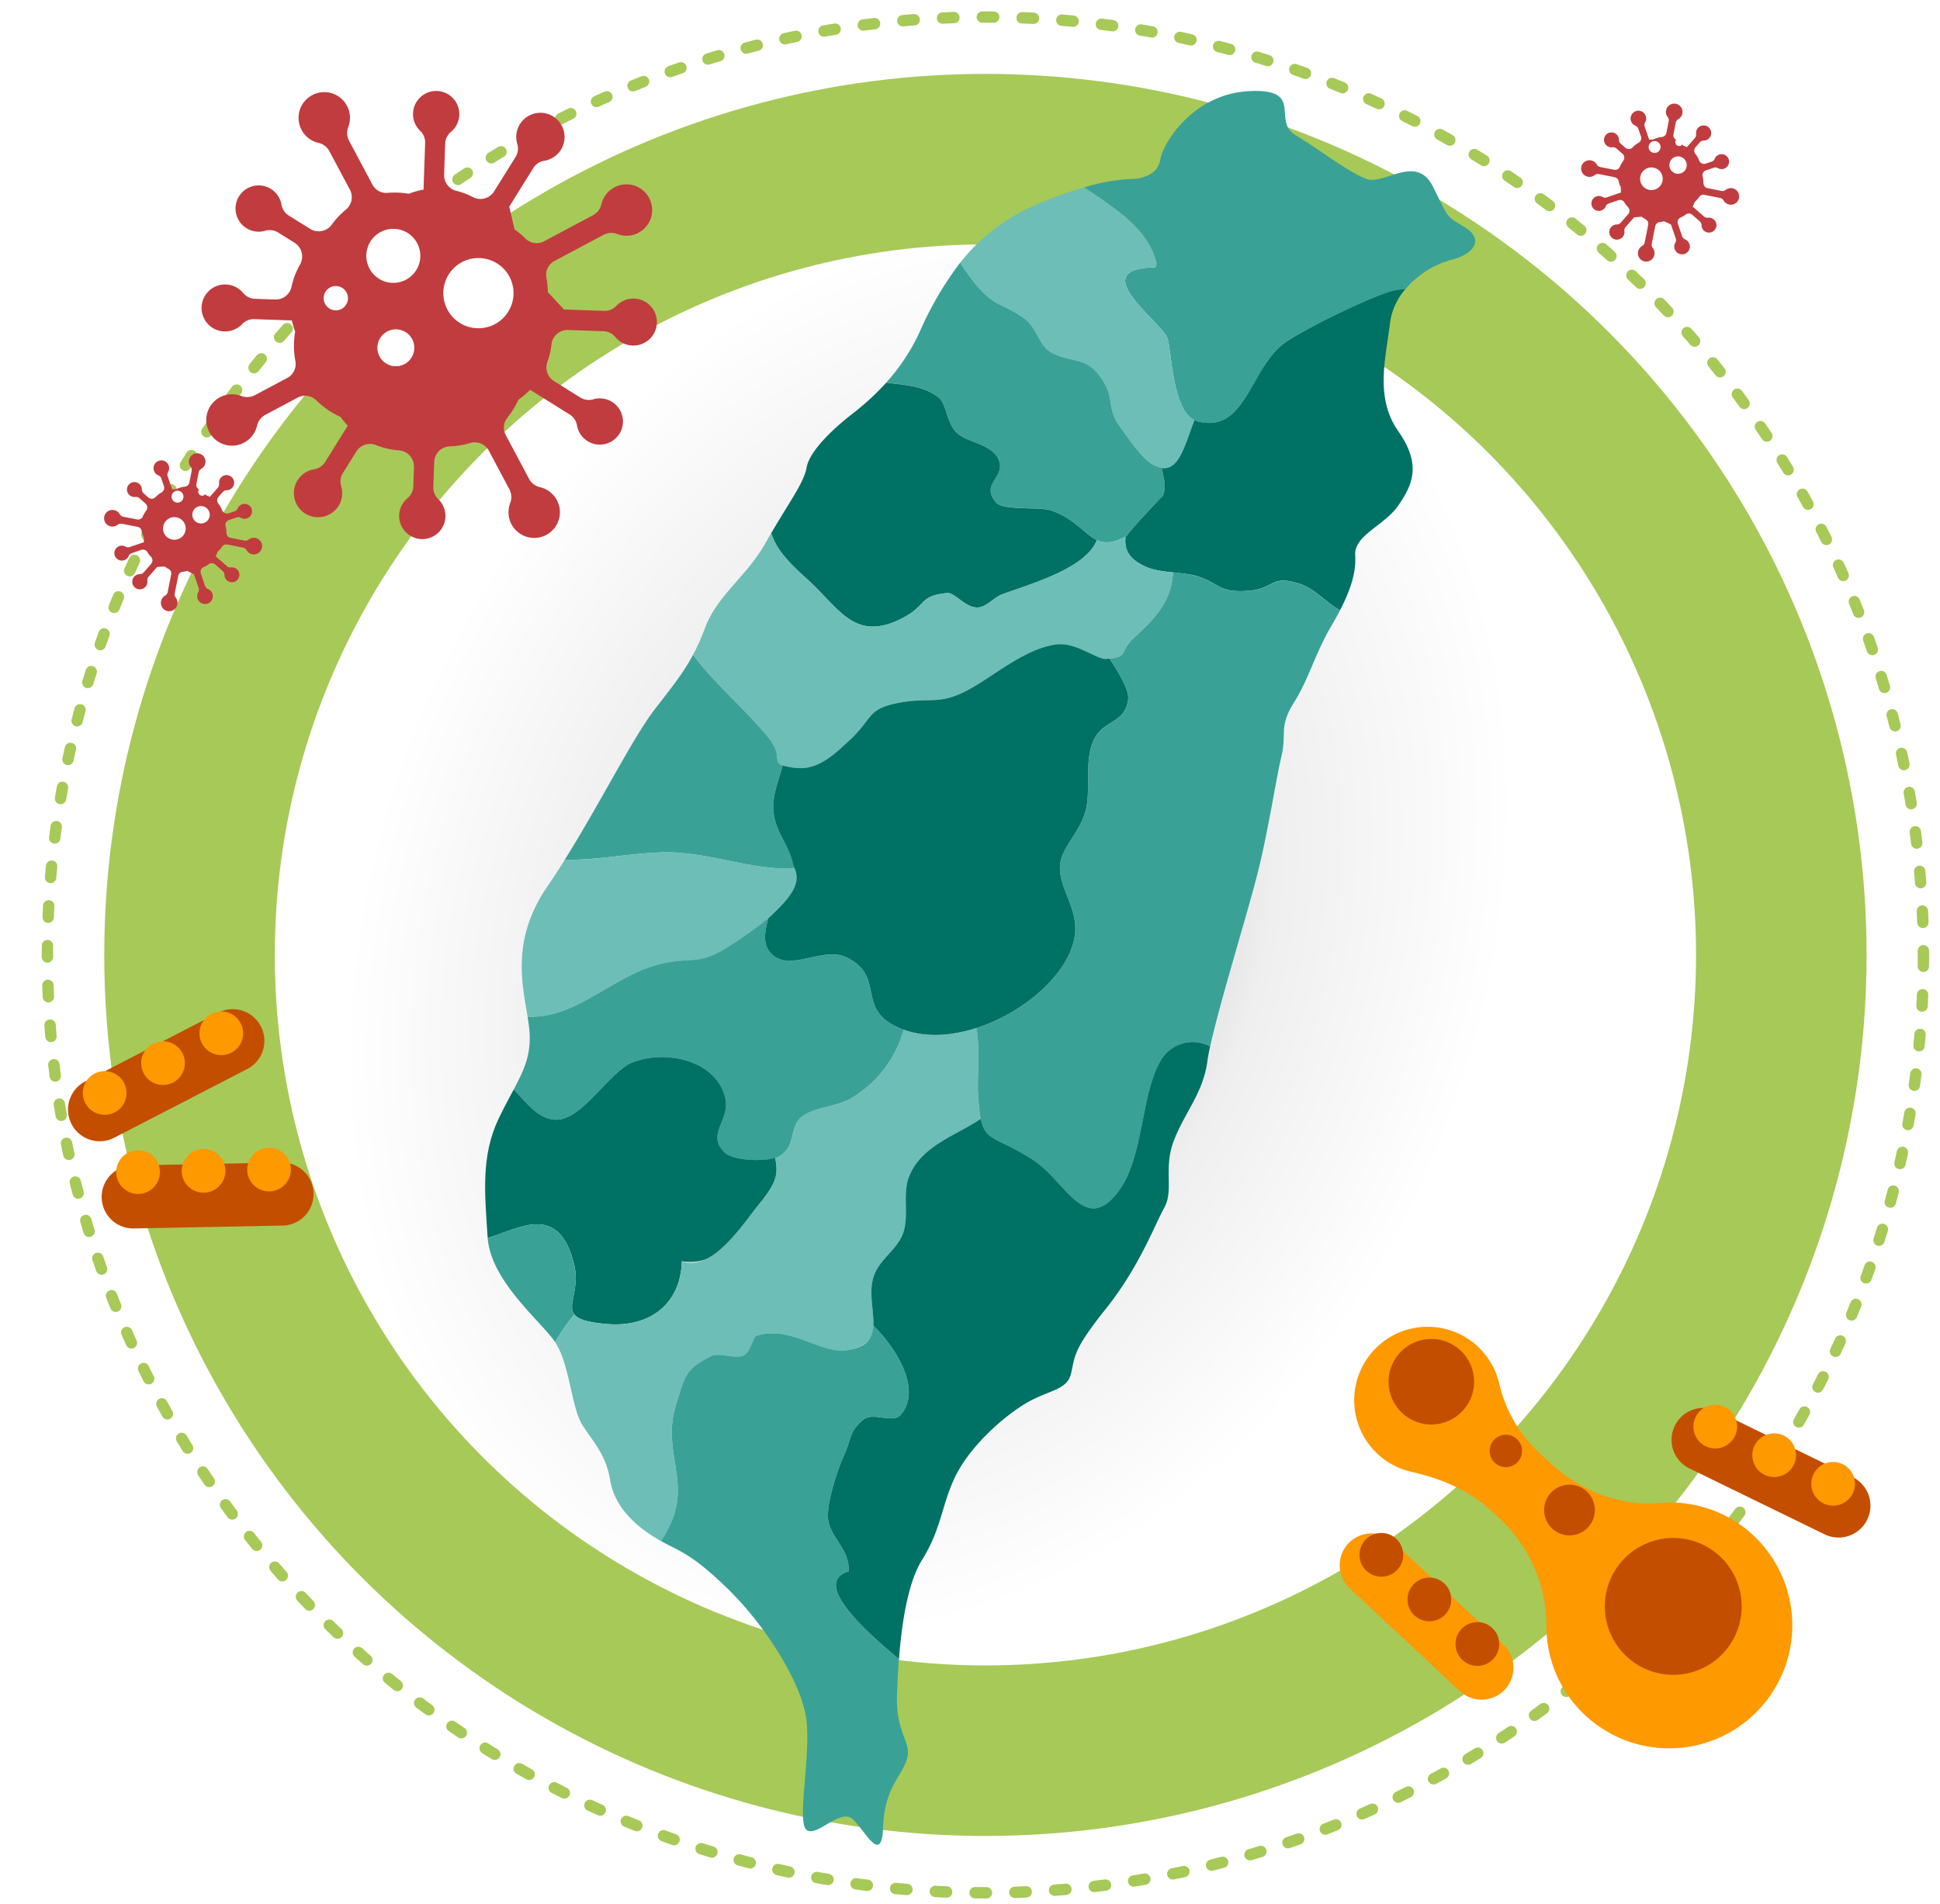 <svg xmlns="http://www.w3.org/2000/svg" xmlns:xlink="http://www.w3.org/1999/xlink" width="341.251" height="335" viewBox="0 0 341.251 335">
  <defs>
    <radialGradient id="radial-gradient" cx="0.46" cy="0.484" r="0.508" gradientTransform="matrix(-0.363, 0.932, -0.714, -0.279, 0.973, 0.19)" gradientUnits="objectBoundingBox">
      <stop offset="0" stop-color="#a5a5a5"/>
      <stop offset="0.594" stop-color="#efefef"/>
      <stop offset="1" stop-color="#fff"/>
    </radialGradient>
    <filter id="Path_2069" x="181.702" y="7" width="86.799" height="76.418" filterUnits="userSpaceOnUse">
      <feOffset dy="3" input="SourceAlpha"/>
      <feGaussianBlur stdDeviation="3" result="blur"/>
      <feFlood flood-opacity="0.161"/>
      <feComposite operator="in" in2="blur"/>
      <feComposite in="SourceGraphic"/>
    </filter>
    <filter id="Path_2070" x="187.432" y="65.284" width="18.064" height="18.137" filterUnits="userSpaceOnUse">
      <feOffset dy="3" input="SourceAlpha"/>
      <feGaussianBlur stdDeviation="3" result="blur-2"/>
      <feFlood flood-opacity="0.161"/>
      <feComposite operator="in" in2="blur-2"/>
      <feComposite in="SourceGraphic"/>
    </filter>
    <filter id="Path_2071" x="159.894" y="23.976" width="59.226" height="67.413" filterUnits="userSpaceOnUse">
      <feOffset dy="3" input="SourceAlpha"/>
      <feGaussianBlur stdDeviation="3" result="blur-3"/>
      <feFlood flood-opacity="0.161"/>
      <feComposite operator="in" in2="blur-3"/>
      <feComposite in="SourceGraphic"/>
    </filter>
    <filter id="Path_2072" x="146.878" y="37.236" width="67.011" height="67.188" filterUnits="userSpaceOnUse">
      <feOffset dy="3" input="SourceAlpha"/>
      <feGaussianBlur stdDeviation="3" result="blur-4"/>
      <feFlood flood-opacity="0.161"/>
      <feComposite operator="in" in2="blur-4"/>
      <feComposite in="SourceGraphic"/>
    </filter>
    <filter id="Path_2073" x="188.952" y="41.858" width="68.543" height="74.513" filterUnits="userSpaceOnUse">
      <feOffset dy="3" input="SourceAlpha"/>
      <feGaussianBlur stdDeviation="3" result="blur-5"/>
      <feFlood flood-opacity="0.161"/>
      <feComposite operator="in" in2="blur-5"/>
      <feComposite in="SourceGraphic"/>
    </filter>
    <filter id="Path_2074" x="126.658" y="58.328" width="75.278" height="60.91" filterUnits="userSpaceOnUse">
      <feOffset dy="3" input="SourceAlpha"/>
      <feGaussianBlur stdDeviation="3" result="blur-6"/>
      <feFlood flood-opacity="0.161"/>
      <feComposite operator="in" in2="blur-6"/>
      <feComposite in="SourceGraphic"/>
    </filter>
    <filter id="Path_2075" x="112.914" y="84.805" width="102.438" height="59.349" filterUnits="userSpaceOnUse">
      <feOffset dy="3" input="SourceAlpha"/>
      <feGaussianBlur stdDeviation="3" result="blur-7"/>
      <feFlood flood-opacity="0.161"/>
      <feComposite operator="in" in2="blur-7"/>
      <feComposite in="SourceGraphic"/>
    </filter>
    <filter id="Path_2076" x="90.358" y="106.203" width="58.279" height="55.611" filterUnits="userSpaceOnUse">
      <feOffset dy="3" input="SourceAlpha"/>
      <feGaussianBlur stdDeviation="3" result="blur-8"/>
      <feFlood flood-opacity="0.161"/>
      <feComposite operator="in" in2="blur-8"/>
      <feComposite in="SourceGraphic"/>
    </filter>
    <filter id="Path_2077" x="82.777" y="140.957" width="66.357" height="46.936" filterUnits="userSpaceOnUse">
      <feOffset dy="3" input="SourceAlpha"/>
      <feGaussianBlur stdDeviation="3" result="blur-9"/>
      <feFlood flood-opacity="0.161"/>
      <feComposite operator="in" in2="blur-9"/>
      <feComposite in="SourceGraphic"/>
    </filter>
    <filter id="Path_2078" x="125.584" y="104.347" width="81.888" height="86.735" filterUnits="userSpaceOnUse">
      <feOffset dy="3" input="SourceAlpha"/>
      <feGaussianBlur stdDeviation="3" result="blur-10"/>
      <feFlood flood-opacity="0.161"/>
      <feComposite operator="in" in2="blur-10"/>
      <feComposite in="SourceGraphic"/>
    </filter>
    <filter id="Path_2079" x="162.749" y="91.707" width="81.969" height="129.894" filterUnits="userSpaceOnUse">
      <feOffset dy="3" input="SourceAlpha"/>
      <feGaussianBlur stdDeviation="3" result="blur-11"/>
      <feFlood flood-opacity="0.161"/>
      <feComposite operator="in" in2="blur-11"/>
      <feComposite in="SourceGraphic"/>
    </filter>
    <filter id="Path_2080" x="81.375" y="152.542" width="86.582" height="60.564" filterUnits="userSpaceOnUse">
      <feOffset dy="3" input="SourceAlpha"/>
      <feGaussianBlur stdDeviation="3" result="blur-12"/>
      <feFlood flood-opacity="0.161"/>
      <feComposite operator="in" in2="blur-12"/>
      <feComposite in="SourceGraphic"/>
    </filter>
    <filter id="Path_2081" x="76.339" y="176.976" width="69.261" height="65.031" filterUnits="userSpaceOnUse">
      <feOffset dy="3" input="SourceAlpha"/>
      <feGaussianBlur stdDeviation="3" result="blur-13"/>
      <feFlood flood-opacity="0.161"/>
      <feComposite operator="in" in2="blur-13"/>
      <feComposite in="SourceGraphic"/>
    </filter>
    <filter id="Path_2082" x="76.792" y="206.395" width="33.492" height="38.753" filterUnits="userSpaceOnUse">
      <feOffset dy="3" input="SourceAlpha"/>
      <feGaussianBlur stdDeviation="3" result="blur-14"/>
      <feFlood flood-opacity="0.161"/>
      <feComposite operator="in" in2="blur-14"/>
      <feComposite in="SourceGraphic"/>
    </filter>
    <filter id="Path_2083" x="88.658" y="171.863" width="92.869" height="108.266" filterUnits="userSpaceOnUse">
      <feOffset dy="3" input="SourceAlpha"/>
      <feGaussianBlur stdDeviation="3" result="blur-15"/>
      <feFlood flood-opacity="0.161"/>
      <feComposite operator="in" in2="blur-15"/>
      <feComposite in="SourceGraphic"/>
    </filter>
    <filter id="Path_2084" x="107.283" y="224.212" width="61.589" height="109.359" filterUnits="userSpaceOnUse">
      <feOffset dy="3" input="SourceAlpha"/>
      <feGaussianBlur stdDeviation="3" result="blur-16"/>
      <feFlood flood-opacity="0.161"/>
      <feComposite operator="in" in2="blur-16"/>
      <feComposite in="SourceGraphic"/>
    </filter>
    <filter id="Path_2085" x="136.64" y="174.379" width="85.226" height="126.511" filterUnits="userSpaceOnUse">
      <feOffset dy="3" input="SourceAlpha"/>
      <feGaussianBlur stdDeviation="3" result="blur-17"/>
      <feFlood flood-opacity="0.161"/>
      <feComposite operator="in" in2="blur-17"/>
      <feComposite in="SourceGraphic"/>
    </filter>
    <filter id="Path_2086" x="218.176" y="221.406" width="116.139" height="99.49" filterUnits="userSpaceOnUse">
      <feOffset dy="3" input="SourceAlpha"/>
      <feGaussianBlur stdDeviation="3" result="blur-18"/>
      <feFlood flood-opacity="0.161"/>
      <feComposite operator="in" in2="blur-18"/>
      <feComposite in="SourceGraphic"/>
    </filter>
    <filter id="Path_2091" x="223.05" y="259.349" width="57.187" height="49.618" filterUnits="userSpaceOnUse">
      <feOffset dy="3" input="SourceAlpha"/>
      <feGaussianBlur stdDeviation="3" result="blur-19"/>
      <feFlood flood-opacity="0.161"/>
      <feComposite operator="in" in2="blur-19"/>
      <feComposite in="SourceGraphic"/>
    </filter>
    <filter id="Path_2095" x="283.191" y="237.154" width="58.06" height="43.163" filterUnits="userSpaceOnUse">
      <feOffset dy="3" input="SourceAlpha"/>
      <feGaussianBlur stdDeviation="3" result="blur-20"/>
      <feFlood flood-opacity="0.161"/>
      <feComposite operator="in" in2="blur-20"/>
      <feComposite in="SourceGraphic"/>
    </filter>
    <filter id="Path_2099" x="26.454" y="7" width="98.094" height="96.843" filterUnits="userSpaceOnUse">
      <feOffset dy="3" input="SourceAlpha"/>
      <feGaussianBlur stdDeviation="3" result="blur-21"/>
      <feFlood flood-opacity="0.161"/>
      <feComposite operator="in" in2="blur-21"/>
      <feComposite in="SourceGraphic"/>
    </filter>
    <filter id="Path_2104" x="9.339" y="70.749" width="45.77" height="45.77" filterUnits="userSpaceOnUse">
      <feOffset dy="3" input="SourceAlpha"/>
      <feGaussianBlur stdDeviation="3" result="blur-22"/>
      <feFlood flood-opacity="0.161"/>
      <feComposite operator="in" in2="blur-22"/>
      <feComposite in="SourceGraphic"/>
    </filter>
    <filter id="Path_2104-2" x="269.154" y="9.23" width="45.77" height="45.77" filterUnits="userSpaceOnUse">
      <feOffset dy="3" input="SourceAlpha"/>
      <feGaussianBlur stdDeviation="3" result="blur-23"/>
      <feFlood flood-opacity="0.161"/>
      <feComposite operator="in" in2="blur-23"/>
      <feComposite in="SourceGraphic"/>
    </filter>
    <filter id="Path_2095-2" x="6.855" y="187.997" width="57.928" height="42.6" filterUnits="userSpaceOnUse">
      <feOffset dy="3" input="SourceAlpha"/>
      <feGaussianBlur stdDeviation="3" result="blur-24"/>
      <feFlood flood-opacity="0.161"/>
      <feComposite operator="in" in2="blur-24"/>
      <feComposite in="SourceGraphic"/>
    </filter>
    <filter id="Path_2109" x="0" y="163.135" width="57.349" height="54.325" filterUnits="userSpaceOnUse">
      <feOffset dy="3" input="SourceAlpha"/>
      <feGaussianBlur stdDeviation="3" result="blur-25"/>
      <feFlood flood-opacity="0.161"/>
      <feComposite operator="in" in2="blur-25"/>
      <feComposite in="SourceGraphic"/>
    </filter>
  </defs>
  <g id="visual_資訊互動地圖" transform="translate(-847.661 -909)">
    <rect id="pos" width="335" height="335" transform="translate(853 909)" fill="#bbb" opacity="0"/>
    <circle id="dotted_line" data-name="dotted line" cx="165" cy="165" r="165" transform="translate(856 912)" fill="none" stroke="#a7c958" stroke-linecap="round" stroke-linejoin="round" stroke-width="2" stroke-dasharray="2 5"/>
    <circle id="circle" cx="155" cy="155" r="155" transform="translate(866 922)" fill="#a7c958"/>
    <circle id="circle-2" data-name="circle" cx="125" cy="125" r="125" transform="translate(896 952)" fill="url(#radial-gradient)"/>
    <g id="tw" transform="translate(846.437 898.285)">
      <g transform="matrix(1, 0, 0, 1, 1.22, 10.71)" filter="url(#Path_2069)">
        <path id="Path_2069-2" data-name="Path 2069" d="M249.679,53.43c3.918-.951,5.88-3.564,2.447-5.7s-2.691-1.188-5.631-7.127-8.572-.235-11.761-1.42-8.322-5.226-12.488-7.719,1.713-8.194-8.081-7.72-15.188,9.022-15.679,12.111-4.411,3.329-4.411,3.329a32.739,32.739,0,0,0-8.977,1.509c5.55,3.71,11.576,7.519,12.775,13.576-.089,0-.164.252-.164.314a1.747,1.747,0,0,1-.157.164c-12.3.215.826,9.307,2.16,12.384.835,1.925.815,13.552,5.349,14.726,8.419,2.167,9.053-8.9,15.092-13.63,2.9-2.262,16.04-8.629,19.436-9.371a15.238,15.238,0,0,1,2.034-.28A16.309,16.309,0,0,1,249.679,53.43Z" transform="translate(5.6 -10.71)" fill="#3aa197"/>
      </g>
      <g transform="matrix(1, 0, 0, 1, 1.22, 10.71)" filter="url(#Path_2070)">
        <path id="Path_2070-2" data-name="Path 2070" d="M190.52,78.358c-.028-.051-.037-.089-.064-.137A.525.525,0,0,0,190.52,78.358Z" transform="translate(5.98 -6.94)" fill="#c1d697"/>
      </g>
      <g transform="matrix(1, 0, 0, 1, 1.22, 10.71)" filter="url(#Path_2071)">
        <path id="Path_2071-2" data-name="Path 2071" d="M175.645,62.421c2.855,1.9,2.709,5.1,5.39,6.384,3.8,1.84,6.183.4,8.98,5.138,1.577,2.664.7,4.094,2.225,6.956.006-.125,3.512,5.316,5.447,6.821,5.12,3.968,6.245-2.057,8.241-7.2-3.976-1.935-4.007-12.653-4.8-14.492-1.335-3.076-14.465-12.169-2.16-12.384a1.747,1.747,0,0,0,.157-.164c0-.062.075-.31.164-.314-1.2-6.057-7.225-9.865-12.775-13.576a64.961,64.961,0,0,0-9.39,3.478A33.3,33.3,0,0,0,164.7,52.85a42.344,42.344,0,0,0,2.988,4.119C170.995,60.69,171.643,59.756,175.645,62.421Z" transform="translate(4.19 -9.61)" fill="#6dbeb6"/>
      </g>
      <g transform="matrix(1, 0, 0, 1, 1.22, 10.71)" filter="url(#Path_2072)">
        <path id="Path_2072-2" data-name="Path 2072" d="M164.892,81.828c1.755,1.783,6.132,1.959,7.39,4.7,1.465,3.2-3.338,4.275-.4,7.652,1.244,1.431,7.648.7,9.641,1.373,6.729,2.275,6.913,8.1,13.429,4.442-.762.433,6.334-7.185,6.238-6.968.739-1.618.133-3.266-.173-4.928a5.744,5.744,0,0,1-2.484-1.244c-1.935-1.506-5.441-6.946-5.447-6.821.027.048.036.086.064.137-.028-.051-.037-.089-.064-.137-1.524-2.861-.648-4.292-2.225-6.956-2.8-4.739-5.175-3.3-8.98-5.138-2.682-1.287-2.535-4.483-5.39-6.384-4-2.665-4.65-1.731-7.955-5.451a42.344,42.344,0,0,1-2.988-4.119A58.415,58.415,0,0,0,158.368,64.3a35.505,35.505,0,0,1-5.838,8.786c3,.377,6.357.452,9.109,2.494C163.227,76.758,163.033,79.941,164.892,81.828Z" transform="translate(3.35 -8.76)" fill="#3aa197"/>
      </g>
      <g transform="matrix(1, 0, 0, 1, 1.22, 10.71)" filter="url(#Path_2073)">
        <path id="Path_2073-2" data-name="Path 2073" d="M239.9,81.335c-4.163-5.939-2.2-12.823-1.468-19a11.432,11.432,0,0,1,2.721-6.02,15.238,15.238,0,0,0-2.034.28c-3.4.742-16.533,7.11-19.436,9.371-6.039,4.726-6.674,15.8-15.092,13.63a3.3,3.3,0,0,1-.544-.234c-1.625,4.183-2.671,8.943-5.757,8.442.306,1.663.912,3.311.173,4.928.1-.217-7,7.4-6.238,6.968-.109.065-.207.1-.313.156-.2,2.267.443,3.935,3.728,5.387,2.364,1.042,6.387.824,8.821,1.58,4.138,1.287,3.818,2.981,9.03,2.582,4.719-.365,3.813-2.8,8.807-1.315,3,.89,4.817,3.386,7.348,4.736,1.918-3.7,2.863-6.756,2.665-9.642-.242-3.563,5.144-5.226,7.59-8.79S244.066,87.272,239.9,81.335Z" transform="translate(6.07 -8.46)" fill="#007165"/>
      </g>
      <g transform="matrix(1, 0, 0, 1, 1.22, 10.71)" filter="url(#Path_2074)">
        <path id="Path_2074-2" data-name="Path 2074" d="M139.757,106.107c5.838,5.236,8.442,11.338,16.819,7.1,4.568-2.32,2.875-3.986,8-4.477,1.393-.133,3.21,2.651,5.394,2.534,1.516-.071,2.861-1.791,4.242-2.3,4.78-1.765,14.818-4.534,16.69-9.56-2.228-1.025-3.885-3.795-8.068-5.209-1.993-.672-8.4.058-9.641-1.373-2.936-3.377,1.867-4.453.4-7.652-1.257-2.746-5.635-2.922-7.39-4.7-1.86-1.887-1.665-5.07-3.253-6.251-2.752-2.041-6.106-2.116-9.109-2.494a44.777,44.777,0,0,1-5.925,5.461c-3.672,2.852-7.59,6.653-8.078,9.5-.449,2.6-3.145,6.215-6.217,11.515C134.516,100.925,136.322,103.027,139.757,106.107Z" transform="translate(2.04 -7.39)" fill="#007165"/>
      </g>
      <g transform="matrix(1, 0, 0, 1, 1.22, 10.71)" filter="url(#Path_2075)">
        <path id="Path_2075-2" data-name="Path 2075" d="M134.1,132.548c3.111,3.84-.76,4.712,5.07,5.25,3.731.357,6.865-2.763,9.192-4.934,4.282-3.995,2.857-5.589,9.3-6.653,4.629-.759,6.329.375,10.707-1.741,4.786-2.319,10.3-7.539,16.2-8.4,3.465-.5,7.284,2.685,8.858,2.545,4.289-.379,1.976-1.07,5.151-3.962,4.589-4.181,6.347-6.994,6.63-11.277a16.35,16.35,0,0,1-4.64-.92c-3.285-1.452-3.925-3.12-3.728-5.387-2.282,1.21-3.754,1.2-5.048.611-1.871,5.026-11.91,7.794-16.69,9.56-1.38.511-2.726,2.232-4.242,2.3-2.184.117-4-2.667-5.394-2.534-5.123.491-3.43,2.157-8,4.477-8.377,4.241-10.981-1.861-16.819-7.1-3.435-3.08-5.241-5.182-6.136-7.914-.3.508-.59,1.012-.893,1.547-3.421,6.176-8.568,9.262-10.772,15.2a37.607,37.607,0,0,1-2.079,4.649c.76.974,1.526,1.976,2.4,2.953C126.651,124.757,131.01,128.709,134.1,132.548Z" transform="translate(1.15 -5.67)" fill="#6dbeb6"/>
      </g>
      <g transform="matrix(1, 0, 0, 1, 1.22, 10.71)" filter="url(#Path_2076)">
        <path id="Path_2076-2" data-name="Path 2076" d="M116.752,151.254c7.791-.242,15.393,3.107,23.04,2.828a1.4,1.4,0,0,1,.16-.157c-.637-4.139-3.536-6.271-3.6-10.543-.047-2.658,1.022-4.943,1.636-7.417-1.783-.641-.018-1.83-2.426-4.8-3.089-3.839-7.448-7.791-10.929-11.72-.876-.977-1.641-1.979-2.4-2.953-1.672,3.142-3.669,5.628-6.742,9.6-3.792,4.9-9.586,16.5-15.814,26.44C105.241,152.7,110.624,151.445,116.752,151.254Z" transform="translate(-0.32 -4.29)" fill="#3aa197"/>
      </g>
      <g transform="matrix(1, 0, 0, 1, 1.22, 10.71)" filter="url(#Path_2077)">
        <path id="Path_2077-2" data-name="Path 2077" d="M117.448,168.523c4.855-1.076,6.16.265,10.906-2.568a68.847,68.847,0,0,0,8.04-5.744c2.964-2.865,5.767-5.669,4-8.765.017.078.041.142.055.228a1.4,1.4,0,0,0-.16.157c-7.648.279-15.249-3.07-23.04-2.828-6.128.19-11.511,1.441-17.078,1.275-1.008,1.615-2.02,3.182-3.045,4.671-6.4,9.307-4.443,17.167-3.506,22.968C102.526,178.253,108.614,170.482,117.448,168.523Z" transform="translate(-0.81 -2.03)" fill="#6dbeb6"/>
      </g>
      <g transform="matrix(1, 0, 0, 1, 1.22, 10.71)" filter="url(#Path_2078)">
        <path id="Path_2078-2" data-name="Path 2078" d="M193.19,117.287c-.181.024-.372.05-.586.064-1.574.14-5.394-3.05-8.858-2.545-5.9.859-11.413,6.078-16.2,8.4-4.378,2.116-6.078.982-10.707,1.741-6.444,1.064-5.019,2.658-9.3,6.653-2.327,2.171-5.461,5.291-9.192,4.934a11.626,11.626,0,0,1-2.643-.446c-.614,2.473-1.683,4.758-1.636,7.417.065,4.19,2.844,6.332,3.547,10.316,1.771,3.1-1.032,5.9-4,8.765-.113.1-.276.246-.416.365-.633,2.143-.947,4.337.078,5.734,3.19,4.306,9.332-.982,13.727,1.183,7.113,3.508,1.107,9.4,9.958,12.683,12.213,4.524,31.251-8.187,30.18-18.666-.419-4.054-3.277-7.334-2.545-10.923.668-3.253,4.2-5.787,4.7-10.59.4-3.8-.406-7.87,1.295-11.1,1.665-3.154,5.4-2.668,5.893-6.81C196.709,122.66,194.365,119.017,193.19,117.287Z" transform="translate(1.97 -4.41)" fill="#007165"/>
      </g>
      <g transform="matrix(1, 0, 0, 1, 1.22, 10.71)" filter="url(#Path_2079)">
        <path id="Path_2079-2" data-name="Path 2079" d="M223.994,104.86c-4.994-1.485-4.088.951-8.807,1.315-5.212.4-4.892-1.295-9.03-2.582a23.54,23.54,0,0,0-4.181-.661c-.282,4.283-2.04,7.1-6.63,11.277-3.022,2.752-1.09,3.508-4.565,3.9,1.175,1.73,3.519,5.372,3.3,7.174-.5,4.143-4.228,3.656-5.893,6.81-1.7,3.226-.9,7.294-1.295,11.1-.5,4.8-4.033,7.338-4.7,10.59-.732,3.589,2.126,6.869,2.545,10.923.725,7.158-7.92,15.351-17.364,18.387.712,3.781.14,8.565.29,11.352.535,9.744,1.618,6.609,9.761,11.924,5.71,3.72,9.089,13.341,14.986,5.422,4.448-5.969,3.881-17.108,7.426-23.008a6.491,6.491,0,0,1,8.653-2.443c1.625-7.529,6.63-23.619,8.367-30.562,1.959-7.842,3.185-16.39,4.164-20.431s-.491-5.226,2.2-9.5,3.679-8.551,6.613-13.54c.566-.943,1.046-1.833,1.506-2.7C228.811,108.246,226.989,105.75,223.994,104.86Z" transform="translate(4.38 -5.22)" fill="#3aa197"/>
      </g>
      <g transform="matrix(1, 0, 0, 1, 1.22, 10.71)" filter="url(#Path_2080)">
        <path id="Path_2080-2" data-name="Path 2080" d="M98.76,195.285c4.555.02,9.355-8.414,13.228-10.016,5.973-2.469,14.953-.429,16.5,6.215.92,3.917-3.434,6.234-.17,9.538,1.529,1.547,7.7,1.731,9.471.8,3.277-1.745,1.836-5.193,4.085-7.011,2.283-1.839,6.381-1.758,9.025-3.482a20.368,20.368,0,0,0,8.96-11.9.056.056,0,0,1-.024-.006c-8.852-3.281-2.845-9.175-9.958-12.683-4.395-2.164-10.537,3.123-13.727-1.183-1.025-1.4-.711-3.591-.078-5.734a76,76,0,0,1-7.624,5.38c-4.746,2.834-6.051,1.493-10.906,2.568-8.834,1.959-14.921,9.73-23.834,9.392.14.86.256,1.681.324,2.447.34,4.167-.9,6.824-2.756,10.333C93.613,192.457,95.735,195.285,98.76,195.285Z" transform="translate(-0.9 -1.28)" fill="#3aa197"/>
      </g>
      <g transform="matrix(1, 0, 0, 1, 1.22, 10.71)" filter="url(#Path_2081)">
        <path id="Path_2081-2" data-name="Path 2081" d="M102.235,219.233c1.554,6.452-4.545,9.56,5.829,10.411,7.644.634,12.933-3.734,13.093-11.045,7.219,1.139,10.347-6.084,13.2-9.538,3.407-4.122,3.863-5.615,3.215-8.648-2.221.709-7.526.444-8.932-.974-3.264-3.3,1.09-5.621.17-9.538-1.543-6.644-10.523-8.684-16.5-6.215-3.873,1.6-8.673,10.037-13.228,10.016-3.025,0-5.148-2.828-7.487-5.342-.8,1.493-1.683,3.121-2.638,5.1-3.181,6.65-2.452,13.308-1.958,20.9,0,.055.013.1.013.15C92.471,212.888,99.554,208.112,102.235,219.233Z" transform="translate(-1.22 0.3)" fill="#007165"/>
      </g>
      <g transform="matrix(1, 0, 0, 1, 1.22, 10.71)" filter="url(#Path_2082)">
        <path id="Path_2082-2" data-name="Path 2082" d="M102.205,217.326c-2.681-11.121-9.764-6.344-15.218-4.722.593,7.543,9.062,14.363,11.746,18.138.042.061.076.143.12.2a37.969,37.969,0,0,1,3.38-4.912C100.959,224.364,103.228,221.577,102.205,217.326Z" transform="translate(-1.2 2.21)" fill="#3aa197"/>
      </g>
      <g transform="matrix(1, 0, 0, 1, 1.22, 10.71)" filter="url(#Path_2083)">
        <path id="Path_2083-2" data-name="Path 2083" d="M119.346,244.229c1.618-5.165,1.475-6.166,6.05-8.55,1.577-.818,4.061.469,5.679-.123,1.479-.545,1.7-3.284,2.45-3.53,6.084-1.873,11.168,3.305,16.039,2.542,3.489-.545,4.736-2.7,4.5-4.326.129-2.562-.879-5.812.072-8.667.984-2.978,4.006-4.58,5.107-7.435,1.189-3.086-.106-6.922,1.06-9.968,2.135-5.6,8.291-7.3,12.653-10.288a34.509,34.509,0,0,1-.488-4.64c-.15-2.787.422-7.571-.29-11.352-4.378,1.407-8.926,1.707-12.792.286a20.368,20.368,0,0,1-8.96,11.9c-2.644,1.724-6.742,1.642-9.025,3.482-2.249,1.819-.807,5.266-4.085,7.011a2.361,2.361,0,0,1-.539.176c.648,3.033.191,4.525-3.215,8.648-2.855,3.454-7.9,11.391-13.2,9.538-.159,7.311-5.448,11.679-13.093,11.045-3.549-.285-5.14-.851-5.8-1.71a37.969,37.969,0,0,0-3.38,4.912c2.576,3.863,2.844,11.494,4.777,14.534,1.962,3.086,4.167,5.218,4.9,9.744.736,4.5,4.167,7.828,8.084,10.206.3.184.587.348.866.5a23.915,23.915,0,0,0,1.959-3.658C121.6,257.045,116.883,252.078,119.346,244.229Z" transform="translate(-0.43 -0.03)" fill="#6dbeb6"/>
      </g>
      <g transform="matrix(1, 0, 0, 1, 1.22, 10.71)" filter="url(#Path_2084)">
        <path id="Path_2084-2" data-name="Path 2084" d="M148.49,270.1c.3-3.857-3.315-6-3.611-9.321-.238-2.684,1.621-8.49,2.824-11.107,1.27-2.765.9-4.23,3.39-6.268,1.734-1.417,5.154.771,6.578-.858,3.67-4.231-.436-11.4-4.817-15.7-.109,2.126-1.008,3.781-4.5,4.326-4.871.763-9.954-4.415-16.039-2.542-.753.246-.971,2.984-2.45,3.53-1.618.592-4.1-.7-5.679.123-4.576,2.385-4.432,3.385-6.05,8.55-2.463,7.85,2.255,12.817-.678,20.271a23.912,23.912,0,0,1-1.959,3.658c3.343,1.882,5.291,2.147,11.624,8.292,6.857,6.644,13.228,16.857,13.967,23.276s-1.717,17.8,0,19.242c1.717,1.417,5.877-3.809,8.078-1.915,2.2,1.915,5.148,8.319,5.394,1.431s3.181-8.783,4.166-11.869-1.965-4.517-1.721-11.4c.067-1.847.17-4.007.348-6.3C150.39,279.728,142.266,271.967,148.49,270.1Z" transform="translate(0.78 3.36)" fill="#3aa197"/>
      </g>
      <g transform="matrix(1, 0, 0, 1, 1.22, 10.71)" filter="url(#Path_2085)">
        <path id="Path_2085-2" data-name="Path 2085" d="M201.528,183.419c-3.546,5.9-2.978,17.039-7.426,23.008-5.9,7.918-9.276-1.7-14.986-5.422-6.413-4.191-8.439-3.156-9.273-7.284-4.362,2.984-10.518,4.688-12.653,10.288-1.166,3.046.129,6.882-1.06,9.968-1.1,2.855-4.123,4.457-5.107,7.435-.951,2.855.058,6.1-.072,8.667,4.381,4.3,8.487,11.467,4.817,15.7-1.424,1.629-4.844-.559-6.578.858-2.49,2.038-2.119,3.5-3.39,6.268-1.2,2.617-3.062,8.423-2.824,11.107.3,3.326,3.912,5.464,3.611,9.321-6.224,1.867,1.9,9.628,8.868,15.426.483-6.261,1.549-13.45,4.064-17.456,3.43-5.464,3.43-9.736,5.874-14.731s7.838-9.975,12.008-12.585,7.587-2.378,8.323-5.465.248-4.04,6.128-11.4,8.575-14.723,10.286-17.81-.243-6.888,1.71-11.876,5.148-8.314,5.88-14.015c.089-.641.245-1.48.452-2.443A6.491,6.491,0,0,0,201.528,183.419Z" transform="translate(2.68 0.13)" fill="#007165"/>
      </g>
    </g>
    <g id="virus" transform="translate(1464.644 990.287) rotate(104)">
      <g transform="matrix(-0.24, -0.97, 0.97, -0.24, 70.39, 618.32)" filter="url(#Path_2086)">
        <path id="Path_2086-2" data-name="Path 2086" d="M292.375,272.376a21.673,21.673,0,0,0-35.527-24.467,21.47,21.47,0,0,0-3.889,20.946c2.336,6.746,1.2,14.218-2.244,20.469l-.825,1.5a24.311,24.311,0,0,1-10.282,10.37,12.928,12.928,0,1,0,18.656,11.327c-.135-5.331.649-10.643,3.225-15.311l.822-1.491A25.81,25.81,0,0,1,278.6,282.87,21.4,21.4,0,0,0,292.375,272.376Z" transform="translate(614.6 80.69) rotate(104)" fill="#fe9900"/>
      </g>
      <path id="Path_2087" data-name="Path 2087" d="M274.721,264.641A12.037,12.037,0,1,1,270,248.288,12.034,12.034,0,0,1,274.721,264.641Z" transform="translate(9.222 5.537)" fill="#c44e00"/>
      <path id="Path_2088" data-name="Path 2088" d="M250.211,295.675a7.523,7.523,0,1,1-2.952-10.221A7.523,7.523,0,0,1,250.211,295.675Z" transform="translate(1.723 23.173)" fill="#c44e00"/>
      <path id="Path_2089" data-name="Path 2089" d="M250.519,281.252a2.848,2.848,0,1,1-1.118-3.87A2.848,2.848,0,0,1,250.519,281.252Z" transform="translate(5.966 19.672)" fill="#c44e00"/>
      <path id="Path_2090" data-name="Path 2090" d="M257.472,273.432a4.46,4.46,0,1,1-1.751-6.061A4.46,4.46,0,0,1,257.472,273.432Z" transform="translate(7.803 14.899)" fill="#c44e00"/>
      <g id="Group_698" data-name="Group 698" transform="translate(270.312 288.934)">
        <g transform="matrix(-0.24, -0.97, 0.97, -0.24, -199.92, 329.39)" filter="url(#Path_2091)">
          <path id="Path_2091-2" data-name="Path 2091" d="M261.14,305.437h0a5.607,5.607,0,0,1-2.2-7.617l12.793-23.186a5.607,5.607,0,0,1,9.819,5.418l-12.792,23.186A5.608,5.608,0,0,1,261.14,305.437Z" transform="translate(597.37 88.84) rotate(104)" fill="#fe9900"/>
        </g>
        <path id="Path_2092" data-name="Path 2092" d="M274.99,279.763a3.843,3.843,0,1,1-1.507-5.221A3.841,3.841,0,0,1,274.99,279.763Z" transform="translate(-253.78 -270.648)" fill="#c44e00"/>
        <path id="Path_2093" data-name="Path 2093" d="M271.2,286.641a3.843,3.843,0,1,1-1.508-5.223A3.844,3.844,0,0,1,271.2,286.641Z" transform="translate(-255.554 -267.433)" fill="#c44e00"/>
        <path id="Path_2094" data-name="Path 2094" d="M267.4,293.518a3.843,3.843,0,1,1-1.507-5.221A3.843,3.843,0,0,1,267.4,293.518Z" transform="translate(-257.328 -264.218)" fill="#c44e00"/>
      </g>
      <g id="Group_700" data-name="Group 700" transform="translate(234.657 234.942)">
        <g transform="matrix(-0.24, -0.97, 0.97, -0.24, -164.27, 383.38)" filter="url(#Path_2095)">
          <path id="Path_2095-3" data-name="Path 2095" d="M238.4,271.949h0a5.607,5.607,0,0,1-4.332-6.643l5.459-25.911a5.607,5.607,0,0,1,6.643-4.332h0a5.607,5.607,0,0,1,4.33,6.643l-5.459,25.911A5.607,5.607,0,0,1,238.4,271.949Z" transform="translate(616.81 81.98) rotate(104)" fill="#c44e00"/>
        </g>
        <path id="Path_2096" data-name="Path 2096" d="M246.437,241.967a3.843,3.843,0,1,1-2.969-4.552A3.844,3.844,0,0,1,246.437,241.967Z" transform="translate(-231.657 -233.825)" fill="#fe9900"/>
        <path id="Path_2097" data-name="Path 2097" d="M244.818,249.654a3.844,3.844,0,1,1-2.969-4.553A3.845,3.845,0,0,1,244.818,249.654Z" transform="translate(-232.414 -230.233)" fill="#fe9900"/>
        <path id="Path_2098" data-name="Path 2098" d="M243.2,257.34a3.843,3.843,0,1,1-2.967-4.553A3.843,3.843,0,0,1,243.2,257.34Z" transform="translate(-233.17 -226.64)" fill="#fe9900"/>
      </g>
    </g>
    <g id="virus-2" data-name="virus" transform="translate(836.667 879.493)">
      <g transform="matrix(1, 0, 0, 1, 10.99, 29.51)" filter="url(#Path_2099)">
        <path id="Path_2099-2" data-name="Path 2099" d="M106.021,112.228a2.911,2.911,0,0,1-1.94-1.428l-4.124-7.748a2.764,2.764,0,0,1,.274-3.038,14.928,14.928,0,0,0,1.953-3.176,14.927,14.927,0,0,0,2.058-1.752l6.984,4.36a2.814,2.814,0,0,1,1.268,1.928,4.07,4.07,0,1,0,2.888-4.626,2.821,2.821,0,0,1-2.288-.292l-4.673-2.917a2.829,2.829,0,0,1-1.126-3.382,13.394,13.394,0,0,0,.693-2.98,2.853,2.853,0,0,1,2.889-2.615l6.294.217a2.806,2.806,0,0,1,2.061,1.035,4.134,4.134,0,1,0,.19-5.505,2.81,2.81,0,0,1-2.128.891l-7.089-.245L107.359,77.9a13.956,13.956,0,0,0-.249-2.517,2.771,2.771,0,0,1,1.429-2.971l8.669-4.614a2.914,2.914,0,0,1,2.406-.1,4.521,4.521,0,1,0-2.819-5.3,2.914,2.914,0,0,1-1.428,1.94L106.7,68.957a2.774,2.774,0,0,1-3.266-.477,14.039,14.039,0,0,0-1.931-1.6l-.929-4.026,4.241-6.794a2.781,2.781,0,0,1,1.928-1.267,4.249,4.249,0,1,0-4.758-2.97,2.785,2.785,0,0,1-.292,2.288l-3.813,6.107a2.843,2.843,0,0,1-3.763.937,13.381,13.381,0,0,0-2.827-1.074,2.832,2.832,0,0,1-2.179-2.824l.19-5.5a2.821,2.821,0,0,1,1.035-2.062,4.07,4.07,0,1,0-5.449-.188,2.823,2.823,0,0,1,.891,2.128l-.284,8.229a14.838,14.838,0,0,0-2.6.729,14.9,14.9,0,0,0-3.726-.154,2.766,2.766,0,0,1-2.674-1.47l-4.123-7.748a2.909,2.909,0,0,1-.1-2.407,4.522,4.522,0,1,0-5.3,2.82,2.913,2.913,0,0,1,1.941,1.428L72.553,59.9a2.82,2.82,0,0,1-.75,3.516,13.827,13.827,0,0,0-2.416,2.562,2.843,2.843,0,0,1-3.808.813l-3.815-2.381A2.825,2.825,0,0,1,60.5,62.484a4.07,4.07,0,1,0-2.887,4.625A2.822,2.822,0,0,1,59.9,67.4l2.852,1.781A2.867,2.867,0,0,1,63.8,73a13.447,13.447,0,0,0-1.512,3.9,2.845,2.845,0,0,1-2.853,2.3l-3.613-.125a2.8,2.8,0,0,1-2.061-1.035,4.134,4.134,0,1,0-.191,5.505,2.813,2.813,0,0,1,2.128-.891l6.632.229a14.834,14.834,0,0,0,.582,1.961,14.749,14.749,0,0,0,.037,5.167A2.783,2.783,0,0,1,61.52,93l-5.737,3.054a2.913,2.913,0,0,1-2.407.1,4.522,4.522,0,1,0,2.82,5.3,2.918,2.918,0,0,1,1.428-1.941l5.737-3.053a2.783,2.783,0,0,1,3.275.485A14.725,14.725,0,0,0,70.9,99.863a15.078,15.078,0,0,0,1.267,1.541L68.176,107.8a2.783,2.783,0,0,1-1.927,1.267,4.249,4.249,0,1,0,4.758,2.97,2.777,2.777,0,0,1,.292-2.288l2.39-3.829a2.844,2.844,0,0,1,3.5-1.085,13.453,13.453,0,0,0,4.053.91,2.85,2.85,0,0,1,2.569,2.984l-.116,3.378a2.825,2.825,0,0,1-1.036,2.062,4.07,4.07,0,1,0,5.449.188,2.822,2.822,0,0,1-.89-2.128l.155-4.493a2.842,2.842,0,0,1,2.8-2.706,13.854,13.854,0,0,0,3.475-.573A2.821,2.821,0,0,1,96.98,105.8l3.643,6.845a2.913,2.913,0,0,1,.1,2.407,4.521,4.521,0,1,0,5.3-2.82Z" transform="translate(-10.99 -29.51)" fill="#c13c3f"/>
      </g>
      <path id="Path_2100" data-name="Path 2100" d="M98.051,86.533a6.175,6.175,0,1,1,2.55-8.353A6.175,6.175,0,0,1,98.051,86.533Z" fill="#fff"/>
      <path id="Path_2101" data-name="Path 2101" d="M82.41,78.715a4.75,4.75,0,1,1,1.962-6.426A4.751,4.751,0,0,1,82.41,78.715Z" fill="#fff"/>
      <path id="Path_2102" data-name="Path 2102" d="M82.151,93.561a3.246,3.246,0,1,1,1.341-4.391A3.246,3.246,0,0,1,82.151,93.561Z" fill="#fff"/>
      <path id="Path_2103" data-name="Path 2103" d="M71.066,83.856a2.137,2.137,0,1,1,.883-2.892A2.138,2.138,0,0,1,71.066,83.856Z" fill="#fff"/>
    </g>
    <g id="virus-3" data-name="virus" transform="translate(829.91 879.493)">
      <g transform="matrix(1, 0, 0, 1, 17.75, 29.51)" filter="url(#Path_2104)">
        <path id="Path_2104-3" data-name="Path 2104" d="M37.268,119.117a1.445,1.445,0,0,0,1.162-.272.936.936,0,0,1,.752-.194l2.775.548a.887.887,0,0,1,.7.687,4.779,4.779,0,0,0,.4,1.135,4.892,4.892,0,0,0,.017.871l-2.511.856a.908.908,0,0,1-.74-.077,1.3,1.3,0,0,0-1.06-.1,1.314,1.314,0,1,0,1.627,1.762.907.907,0,0,1,.539-.511l1.681-.574a.909.909,0,0,1,1.073.408,4.406,4.406,0,0,0,.6.78.919.919,0,0,1,.066,1.254l-1.337,1.528a.9.9,0,0,1-.678.3,1.334,1.334,0,1,0,1.336,1.17.9.9,0,0,1,.211-.714l1.505-1.721,1.341-.089a4.576,4.576,0,0,0,.679.449.9.9,0,0,1,.452.963l-.615,3.1a.939.939,0,0,1-.465.622,1.442,1.442,0,0,0-.694.971,1.46,1.46,0,1,0,2.864.566,1.445,1.445,0,0,0-.272-1.163.943.943,0,0,1-.194-.752l.615-3.1a.9.9,0,0,1,.784-.719,4.5,4.5,0,0,0,.793-.156l1.195.588.834,2.444a.9.9,0,0,1-.077.74,1.353,1.353,0,0,0-.111,1.122,1.372,1.372,0,1,0,1.822-1.706.9.9,0,0,1-.513-.539l-.748-2.2a.916.916,0,0,1,.533-1.13,4.358,4.358,0,0,0,.844-.488.913.913,0,0,1,1.148.03l1.336,1.17a.909.909,0,0,1,.3.678,1.313,1.313,0,1,0,1.158-1.323.909.909,0,0,1-.714-.211l-2-1.746a4.856,4.856,0,0,0,.348-.8,4.857,4.857,0,0,0,.8-.9.89.89,0,0,1,.911-.369l2.775.548a.939.939,0,0,1,.622.465,1.441,1.441,0,0,0,.971.694,1.46,1.46,0,1,0-.6-2.59.94.94,0,0,1-.752.193l-2.451-.484a.909.909,0,0,1-.726-.9,4.521,4.521,0,0,0-.148-1.126A.916.916,0,0,1,58.016,118l1.372-.468a.914.914,0,0,1,.74.077,1.314,1.314,0,1,0-.567-1.664.913.913,0,0,1-.539.513L58,116.806a.922.922,0,0,1-1.167-.515,4.324,4.324,0,0,0-.667-1.172.919.919,0,0,1,.007-1.181l.766-.878a.909.909,0,0,1,.679-.3,1.335,1.335,0,1,0-1.336-1.17.9.9,0,0,1-.211.714l-1.407,1.61a4.613,4.613,0,0,0-.609-.254,4.749,4.749,0,0,0-1.3-1.044.9.9,0,0,1-.456-.965l.407-2.055a.937.937,0,0,1,.465-.621,1.46,1.46,0,1,0-1.9-.375.935.935,0,0,1,.193.752l-.406,2.055a.9.9,0,0,1-.789.719,4.779,4.779,0,0,0-1.6.47,4.728,4.728,0,0,0-.642,0l-.785-2.3a.9.9,0,0,1,.077-.739,1.371,1.371,0,1,0-1.711.583.9.9,0,0,1,.513.539l.469,1.377a.917.917,0,0,1-.441,1.094,4.3,4.3,0,0,0-1.053.827.918.918,0,0,1-1.269.033l-.819-.718a.9.9,0,0,1-.3-.678,1.313,1.313,0,1,0-1.158,1.323.91.91,0,0,1,.714.21l1.09.955a.914.914,0,0,1,.1,1.25,4.472,4.472,0,0,0-.564.985.906.906,0,0,1-1.014.559l-2.453-.484a.94.94,0,0,1-.621-.465,1.441,1.441,0,0,0-.971-.694,1.46,1.46,0,1,0-.566,2.864Z" transform="translate(-17.75 -29.51)" fill="#c13c3f"/>
      </g>
      <path id="Path_2105" data-name="Path 2105" d="M43.954,118.628a1.99,1.99,0,1,1,1.566,2.338A1.99,1.99,0,0,1,43.954,118.628Z" transform="translate(2.516 3.462)" fill="#fff"/>
      <path id="Path_2106" data-name="Path 2106" d="M47.841,116.785a1.531,1.531,0,1,1,1.205,1.8A1.531,1.531,0,0,1,47.841,116.785Z" transform="translate(3.769 2.989)" fill="#fff"/>
      <path id="Path_2107" data-name="Path 2107" d="M45.073,114.353a1.046,1.046,0,1,1,.823,1.229A1.046,1.046,0,0,1,45.073,114.353Z" transform="translate(2.882 2.332)" fill="#fff"/>
      <path id="Path_2108" data-name="Path 2108" d="M48.614,113.684a.688.688,0,1,1,.542.81A.689.689,0,0,1,48.614,113.684Z" transform="translate(4.023 2.21)" fill="#fff"/>
    </g>
    <g id="virus-4" data-name="virus" transform="translate(1089.726 817.975)">
      <g transform="matrix(1, 0, 0, 1, -242.06, 91.03)" filter="url(#Path_2104-2)">
        <path id="Path_2104-4" data-name="Path 2104" d="M37.268,119.117a1.445,1.445,0,0,0,1.162-.272.936.936,0,0,1,.752-.194l2.775.548a.887.887,0,0,1,.7.687,4.779,4.779,0,0,0,.4,1.135,4.892,4.892,0,0,0,.017.871l-2.511.856a.908.908,0,0,1-.74-.077,1.3,1.3,0,0,0-1.06-.1,1.314,1.314,0,1,0,1.627,1.762.907.907,0,0,1,.539-.511l1.681-.574a.909.909,0,0,1,1.073.408,4.406,4.406,0,0,0,.6.78.919.919,0,0,1,.066,1.254l-1.337,1.528a.9.9,0,0,1-.678.3,1.334,1.334,0,1,0,1.336,1.17.9.9,0,0,1,.211-.714l1.505-1.721,1.341-.089a4.576,4.576,0,0,0,.679.449.9.9,0,0,1,.452.963l-.615,3.1a.939.939,0,0,1-.465.622,1.442,1.442,0,0,0-.694.971,1.46,1.46,0,1,0,2.864.566,1.445,1.445,0,0,0-.272-1.163.943.943,0,0,1-.194-.752l.615-3.1a.9.9,0,0,1,.784-.719,4.5,4.5,0,0,0,.793-.156l1.195.588.834,2.444a.9.9,0,0,1-.077.74,1.353,1.353,0,0,0-.111,1.122,1.372,1.372,0,1,0,1.822-1.706.9.9,0,0,1-.513-.539l-.748-2.2a.916.916,0,0,1,.533-1.13,4.358,4.358,0,0,0,.844-.488.913.913,0,0,1,1.148.03l1.336,1.17a.909.909,0,0,1,.3.678,1.313,1.313,0,1,0,1.158-1.323.909.909,0,0,1-.714-.211l-2-1.746a4.856,4.856,0,0,0,.348-.8,4.857,4.857,0,0,0,.8-.9.89.89,0,0,1,.911-.369l2.775.548a.939.939,0,0,1,.622.465,1.441,1.441,0,0,0,.971.694,1.46,1.46,0,1,0-.6-2.59.94.94,0,0,1-.752.193l-2.451-.484a.909.909,0,0,1-.726-.9,4.521,4.521,0,0,0-.148-1.126A.916.916,0,0,1,58.016,118l1.372-.468a.914.914,0,0,1,.74.077,1.314,1.314,0,1,0-.567-1.664.913.913,0,0,1-.539.513L58,116.806a.922.922,0,0,1-1.167-.515,4.324,4.324,0,0,0-.667-1.172.919.919,0,0,1,.007-1.181l.766-.878a.909.909,0,0,1,.679-.3,1.335,1.335,0,1,0-1.336-1.17.9.9,0,0,1-.211.714l-1.407,1.61a4.613,4.613,0,0,0-.609-.254,4.749,4.749,0,0,0-1.3-1.044.9.9,0,0,1-.456-.965l.407-2.055a.937.937,0,0,1,.465-.621,1.46,1.46,0,1,0-1.9-.375.935.935,0,0,1,.193.752l-.406,2.055a.9.9,0,0,1-.789.719,4.779,4.779,0,0,0-1.6.47,4.728,4.728,0,0,0-.642,0l-.785-2.3a.9.9,0,0,1,.077-.739,1.371,1.371,0,1,0-1.711.583.9.9,0,0,1,.513.539l.469,1.377a.917.917,0,0,1-.441,1.094,4.3,4.3,0,0,0-1.053.827.918.918,0,0,1-1.269.033l-.819-.718a.9.9,0,0,1-.3-.678,1.313,1.313,0,1,0-1.158,1.323.91.91,0,0,1,.714.21l1.09.955a.914.914,0,0,1,.1,1.25,4.472,4.472,0,0,0-.564.985.906.906,0,0,1-1.014.559l-2.453-.484a.94.94,0,0,1-.621-.465,1.441,1.441,0,0,0-.971-.694,1.46,1.46,0,1,0-.566,2.864Z" transform="translate(242.06 -91.03)" fill="#c13c3f"/>
      </g>
      <path id="Path_2105-2" data-name="Path 2105" d="M43.954,118.628a1.99,1.99,0,1,1,1.566,2.338A1.99,1.99,0,0,1,43.954,118.628Z" transform="translate(2.516 3.462)" fill="#fff"/>
      <path id="Path_2106-2" data-name="Path 2106" d="M47.841,116.785a1.531,1.531,0,1,1,1.205,1.8A1.531,1.531,0,0,1,47.841,116.785Z" transform="translate(3.769 2.989)" fill="#fff"/>
      <path id="Path_2107-2" data-name="Path 2107" d="M45.073,114.353a1.046,1.046,0,1,1,.823,1.229A1.046,1.046,0,0,1,45.073,114.353Z" transform="translate(2.882 2.332)" fill="#fff"/>
      <path id="Path_2108-2" data-name="Path 2108" d="M48.614,113.684a.688.688,0,1,1,.542.81A.689.689,0,0,1,48.614,113.684Z" transform="translate(4.023 2.21)" fill="#fff"/>
    </g>
    <g id="virus-5" data-name="virus" transform="matrix(-0.225, -0.974, 0.974, -0.225, 867.268, 1127.598)">
      <g transform="matrix(-0.22, 0.97, -0.97, -0.22, 217.41, 30.07)" filter="url(#Path_2095-2)">
        <path id="Path_2095-4" data-name="Path 2095" d="M238.4,271.949h0a5.607,5.607,0,0,1-4.332-6.643l5.459-25.911a5.607,5.607,0,0,1,6.643-4.332h0a5.607,5.607,0,0,1,4.33,6.643l-5.459,25.911A5.607,5.607,0,0,1,238.4,271.949Z" transform="matrix(-0.22, -0.97, 0.97, -0.22, -156.69, 499.39)" fill="#c44e00"/>
      </g>
      <path id="Path_2096-2" data-name="Path 2096" d="M246.437,241.967a3.843,3.843,0,1,1-2.969-4.552A3.844,3.844,0,0,1,246.437,241.967Z" transform="translate(-231.657 -233.825)" fill="#fe9900"/>
      <path id="Path_2097-2" data-name="Path 2097" d="M244.818,249.654a3.844,3.844,0,1,1-2.969-4.553A3.845,3.845,0,0,1,244.818,249.654Z" transform="translate(-232.414 -230.233)" fill="#fe9900"/>
      <path id="Path_2098-2" data-name="Path 2098" d="M243.2,257.34a3.843,3.843,0,1,1-2.967-4.553A3.843,3.843,0,0,1,243.2,257.34Z" transform="translate(-233.17 -226.64)" fill="#fe9900"/>
      <g transform="matrix(-0.22, 0.97, -0.97, -0.22, 217.41, 30.07)" filter="url(#Path_2109)">
        <path id="Path_2109-2" data-name="Path 2109" d="M238.4,271.949h0a5.607,5.607,0,0,1-4.332-6.643l5.459-25.911a5.607,5.607,0,0,1,6.643-4.332h0a5.607,5.607,0,0,1,4.33,6.643l-5.459,25.911A5.607,5.607,0,0,1,238.4,271.949Z" transform="translate(-15.87 535.12) rotate(-129)" fill="#c44e00"/>
      </g>
      <path id="Path_2110" data-name="Path 2110" d="M246.437,241.967a3.843,3.843,0,1,1-2.969-4.552A3.844,3.844,0,0,1,246.437,241.967Z" transform="matrix(0.899, -0.438, 0.438, 0.899, -297.888, -105.763)" fill="#fe9900"/>
      <path id="Path_2111" data-name="Path 2111" d="M244.818,249.654a3.844,3.844,0,1,1-2.969-4.553A3.845,3.845,0,0,1,244.818,249.654Z" transform="matrix(0.899, -0.438, 0.438, 0.899, -296.994, -102.202)" fill="#fe9900"/>
      <path id="Path_2112" data-name="Path 2112" d="M243.2,257.34a3.843,3.843,0,1,1-2.967-4.553A3.843,3.843,0,0,1,243.2,257.34Z" transform="matrix(0.899, -0.438, 0.438, 0.899, -296.099, -98.641)" fill="#fe9900"/>
    </g>
  </g>
</svg>
